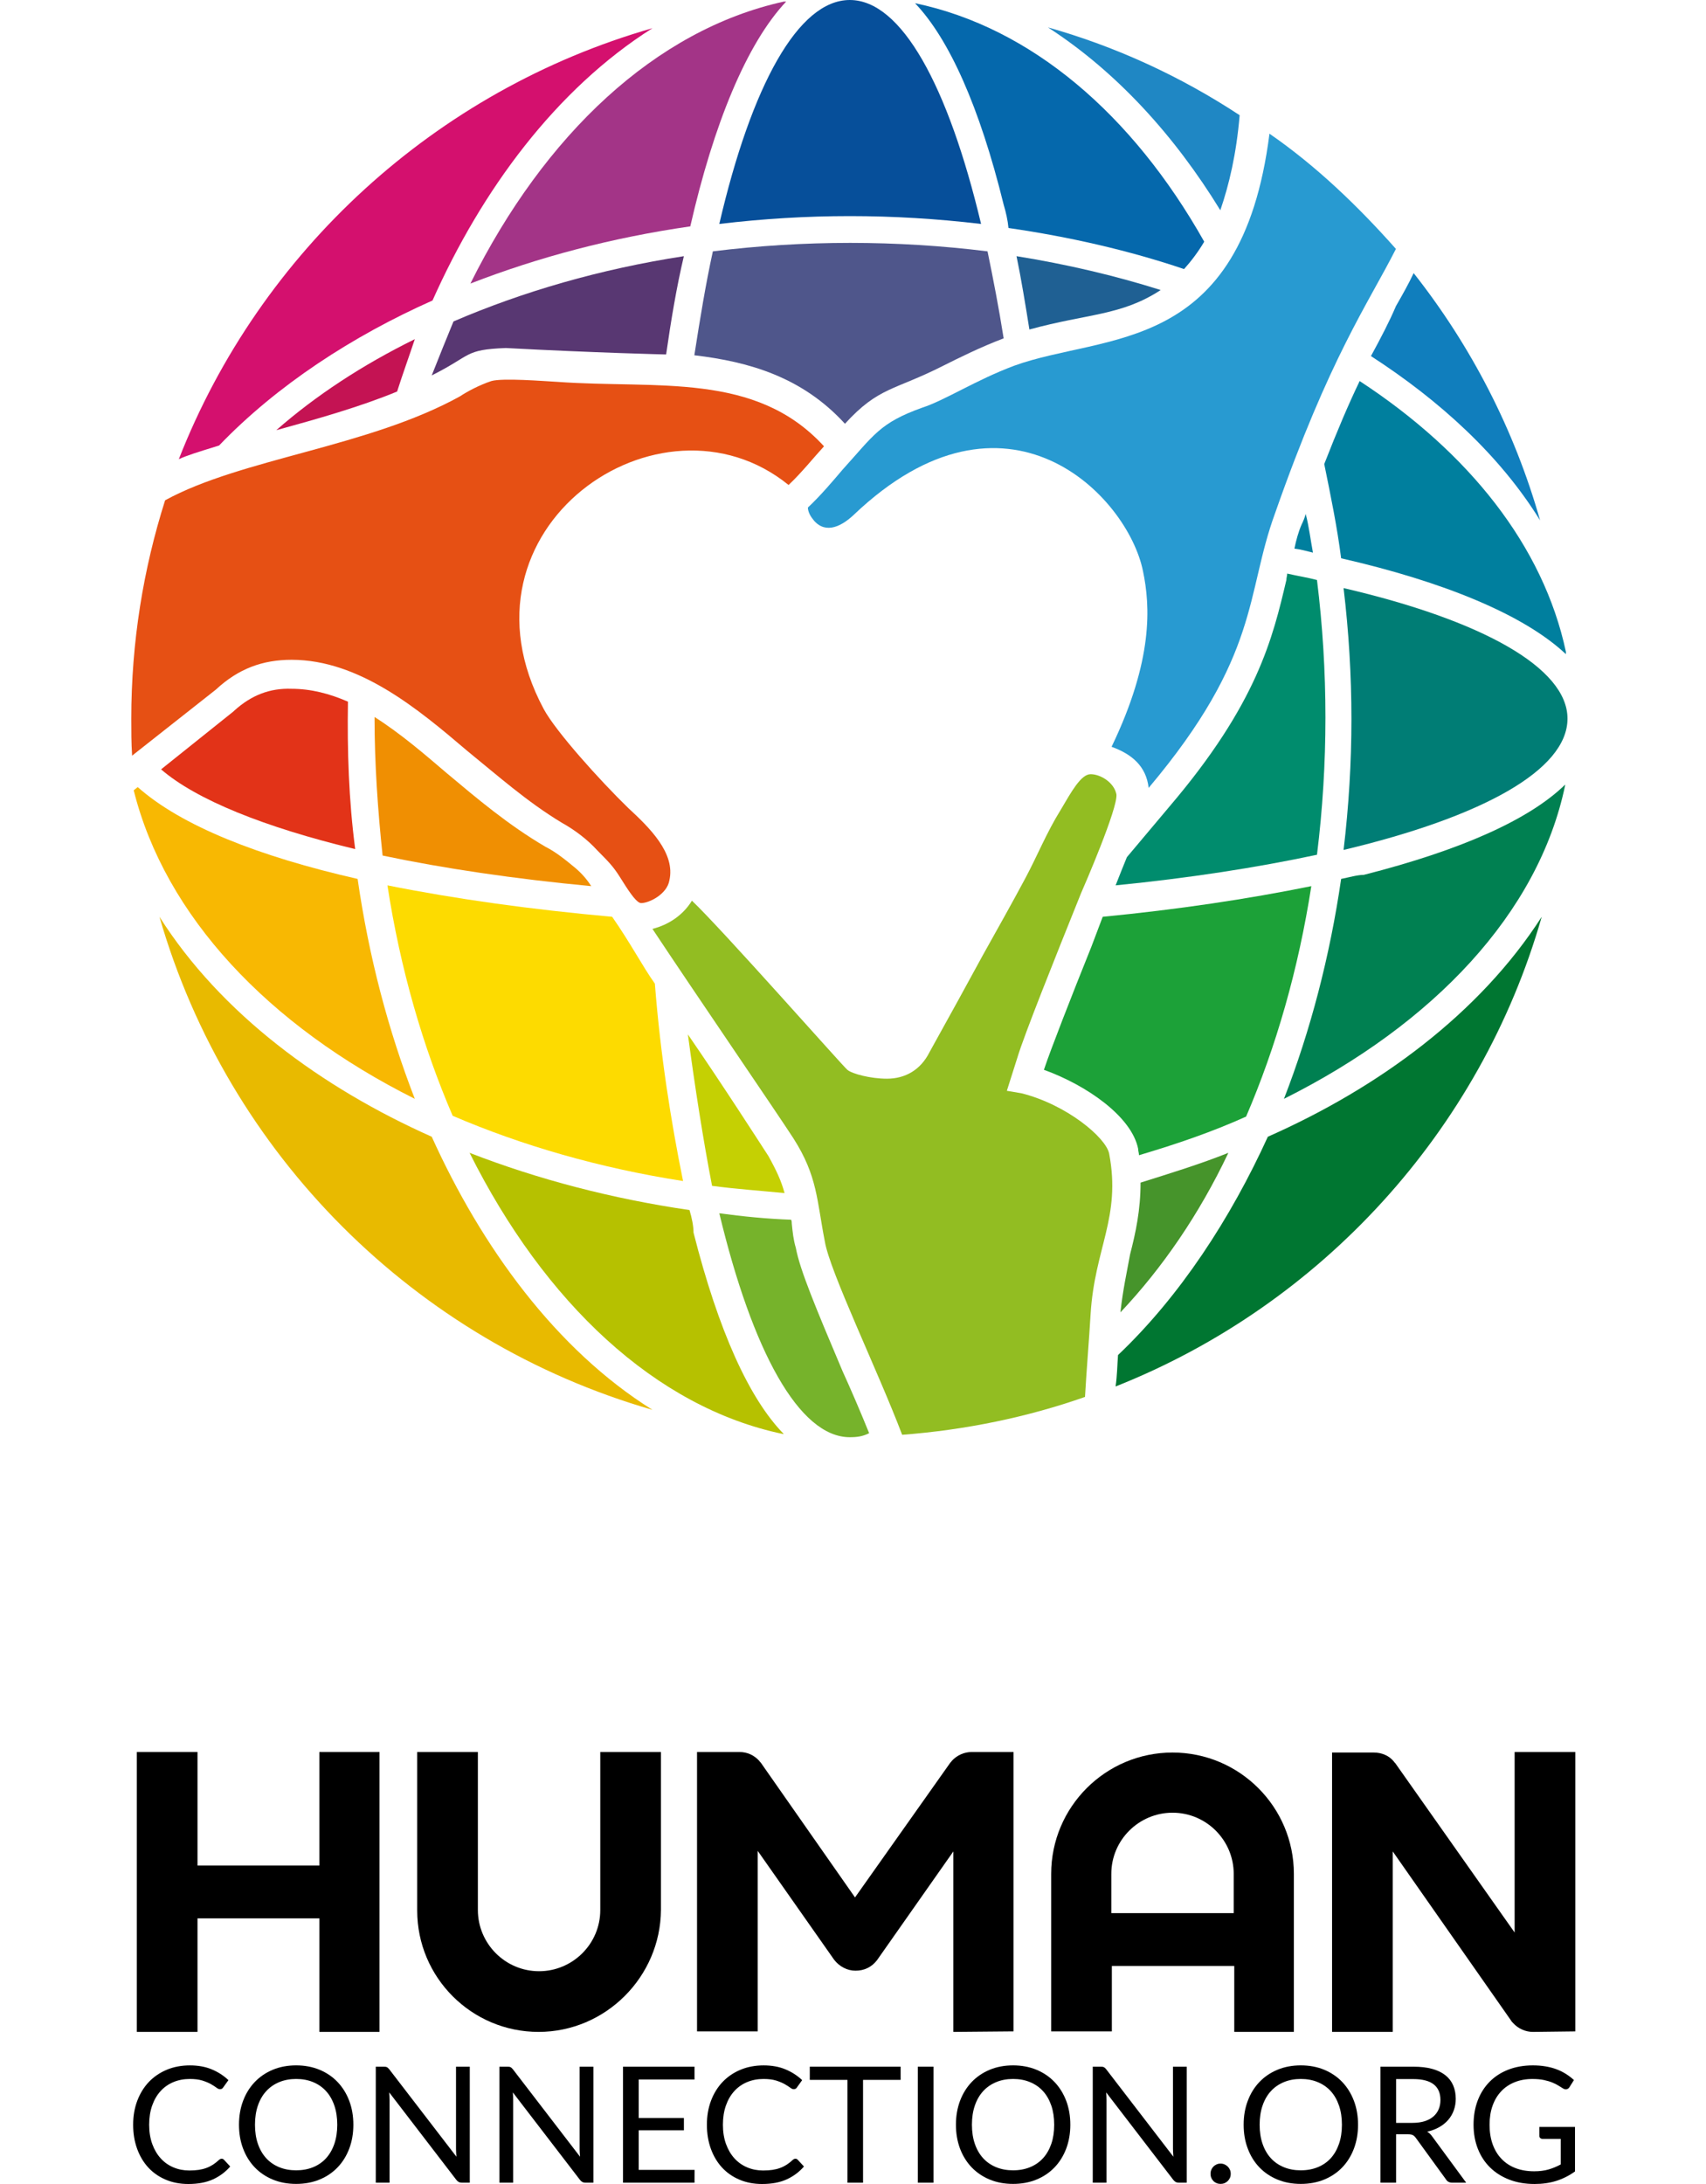 <?xml version="1.0" encoding="utf-8"?>
<!-- Generator: Adobe Illustrator 14.0.0, SVG Export Plug-In . SVG Version: 6.00 Build 43363)  -->
<!DOCTYPE svg PUBLIC "-//W3C//DTD SVG 1.1//EN" "http://www.w3.org/Graphics/SVG/1.1/DTD/svg11.dtd">
<svg version="1.1" id="Ebene_1" xmlns="http://www.w3.org/2000/svg" xmlns:xlink="http://www.w3.org/1999/xlink" x="0px" y="0px"
	 width="150px" height="192px" viewBox="0 0 150 192" enable-background="new 0 0 150 192" xml:space="preserve">
<title>human-connection-logo</title>
<g>
	<g>
		<path d="M19.495,189.778c0.076,0,0.142,0.031,0.199,0.093l0.547,0.591c-0.417,0.483-0.924,0.861-1.519,1.132
			c-0.596,0.271-1.316,0.406-2.161,0.406c-0.73,0-1.395-0.127-1.993-0.382c-0.598-0.253-1.107-0.608-1.53-1.066
			c-0.422-0.458-0.75-1.008-0.982-1.648c-0.232-0.642-0.349-1.345-0.349-2.114c0-0.769,0.122-1.473,0.364-2.113
			c0.242-0.641,0.583-1.191,1.021-1.652c0.439-0.459,0.965-0.816,1.577-1.071c0.611-0.254,1.288-0.381,2.028-0.381
			c0.726,0,1.367,0.117,1.922,0.35c0.555,0.231,1.044,0.548,1.466,0.946l-0.456,0.634c-0.028,0.047-0.065,0.087-0.11,0.118
			c-0.044,0.029-0.106,0.045-0.182,0.045c-0.085,0-0.189-0.045-0.313-0.139c-0.123-0.093-0.284-0.195-0.484-0.311
			c-0.199-0.112-0.448-0.215-0.747-0.31c-0.299-0.092-0.667-0.139-1.104-0.139c-0.526,0-1.008,0.093-1.445,0.274
			c-0.436,0.184-0.813,0.447-1.128,0.794c-0.316,0.347-0.562,0.77-0.737,1.268c-0.176,0.497-0.264,1.061-0.264,1.687
			c0,0.637,0.092,1.203,0.274,1.701c0.183,0.499,0.432,0.92,0.748,1.264c0.314,0.345,0.688,0.606,1.117,0.786
			c0.429,0.181,0.893,0.271,1.391,0.271c0.304,0,0.578-0.018,0.822-0.053c0.245-0.036,0.47-0.092,0.677-0.169
			c0.207-0.074,0.398-0.172,0.576-0.286c0.178-0.117,0.354-0.256,0.53-0.418C19.333,189.813,19.414,189.778,19.495,189.778z"/>
		<path d="M31.069,186.789c0,0.766-0.121,1.466-0.363,2.104c-0.242,0.639-0.584,1.188-1.025,1.647
			c-0.441,0.46-0.971,0.817-1.59,1.071c-0.62,0.254-1.304,0.381-2.054,0.381c-0.749,0-1.433-0.127-2.049-0.381
			c-0.617-0.254-1.146-0.611-1.587-1.071c-0.441-0.459-0.784-1.009-1.025-1.647c-0.243-0.638-0.363-1.338-0.363-2.104
			c0-0.765,0.121-1.465,0.363-2.104c0.241-0.639,0.583-1.188,1.025-1.651c0.441-0.462,0.971-0.822,1.587-1.079
			c0.616-0.255,1.3-0.384,2.049-0.384c0.75,0,1.434,0.129,2.054,0.384c0.619,0.257,1.149,0.617,1.59,1.079
			c0.441,0.464,0.783,1.013,1.025,1.651C30.948,185.324,31.069,186.024,31.069,186.789z M29.653,186.789
			c0-0.626-0.085-1.189-0.256-1.687c-0.17-0.498-0.413-0.92-0.726-1.264c-0.313-0.345-0.693-0.609-1.138-0.794
			c-0.446-0.185-0.944-0.278-1.496-0.278c-0.546,0-1.042,0.094-1.488,0.278c-0.446,0.185-0.826,0.449-1.142,0.794
			c-0.316,0.344-0.56,0.766-0.73,1.264c-0.171,0.497-0.257,1.061-0.257,1.687c0,0.627,0.085,1.188,0.257,1.684
			c0.17,0.495,0.414,0.915,0.73,1.261c0.315,0.344,0.696,0.606,1.142,0.789c0.446,0.183,0.942,0.274,1.488,0.274
			c0.551,0,1.049-0.092,1.496-0.274c0.445-0.183,0.825-0.445,1.138-0.789c0.313-0.346,0.556-0.766,0.726-1.261
			C29.567,187.977,29.653,187.416,29.653,186.789z"/>
		<path d="M41.305,181.687v10.198h-0.69c-0.109,0-0.201-0.019-0.274-0.056c-0.074-0.038-0.146-0.103-0.219-0.193l-5.899-7.687
			c0.008,0.119,0.017,0.234,0.021,0.349c0.004,0.115,0.008,0.221,0.008,0.319v7.268H33.04v-10.198h0.712
			c0.063,0,0.114,0.003,0.156,0.01c0.044,0.007,0.081,0.019,0.115,0.036c0.033,0.016,0.065,0.04,0.099,0.071
			c0.034,0.03,0.07,0.07,0.107,0.117l5.902,7.68c-0.01-0.123-0.018-0.243-0.025-0.359c-0.008-0.116-0.011-0.227-0.011-0.33v-7.225
			H41.305z"/>
		<path d="M52.174,181.687v10.198h-0.69c-0.109,0-0.2-0.019-0.274-0.056c-0.074-0.038-0.146-0.103-0.217-0.193l-5.901-7.687
			c0.01,0.119,0.016,0.234,0.021,0.349c0.005,0.115,0.006,0.221,0.006,0.319v7.268h-1.209v-10.198h0.713
			c0.062,0,0.113,0.003,0.157,0.01c0.042,0.007,0.081,0.019,0.113,0.036c0.033,0.016,0.066,0.04,0.1,0.071
			c0.033,0.03,0.069,0.07,0.107,0.117l5.9,7.68c-0.009-0.123-0.017-0.243-0.025-0.359c-0.007-0.116-0.011-0.227-0.011-0.33v-7.225
			H52.174z"/>
		<path d="M61.071,190.761l-0.006,1.124h-6.286v-10.198h6.286v1.124H56.16v3.388h3.972v1.082H56.16v3.48H61.071z"/>
		<path d="M69.941,189.778c0.075,0,0.143,0.031,0.2,0.093l0.547,0.591c-0.417,0.483-0.925,0.861-1.519,1.132
			c-0.595,0.271-1.315,0.406-2.161,0.406c-0.731,0-1.395-0.127-1.993-0.382c-0.598-0.253-1.108-0.608-1.531-1.066
			c-0.422-0.458-0.75-1.008-0.982-1.648c-0.232-0.642-0.349-1.345-0.349-2.114c0-0.769,0.121-1.473,0.363-2.113
			c0.242-0.641,0.583-1.191,1.021-1.652c0.439-0.459,0.964-0.816,1.578-1.071c0.609-0.254,1.287-0.381,2.028-0.381
			c0.725,0,1.366,0.117,1.921,0.35c0.555,0.231,1.044,0.548,1.466,0.946l-0.455,0.634c-0.028,0.047-0.065,0.087-0.11,0.118
			c-0.044,0.029-0.106,0.045-0.182,0.045c-0.085,0-0.189-0.045-0.312-0.139c-0.124-0.093-0.285-0.195-0.485-0.311
			c-0.199-0.112-0.448-0.215-0.747-0.31c-0.299-0.092-0.667-0.139-1.104-0.139c-0.526,0-1.008,0.093-1.445,0.274
			c-0.436,0.184-0.813,0.447-1.128,0.794c-0.316,0.347-0.562,0.77-0.737,1.268c-0.175,0.497-0.263,1.061-0.263,1.687
			c0,0.637,0.091,1.203,0.274,1.701c0.182,0.499,0.432,0.92,0.747,1.264c0.316,0.345,0.689,0.606,1.118,0.786
			c0.429,0.181,0.893,0.271,1.391,0.271c0.304,0,0.579-0.018,0.822-0.053c0.245-0.036,0.47-0.092,0.677-0.169
			c0.207-0.074,0.399-0.172,0.577-0.286c0.178-0.117,0.354-0.256,0.53-0.418C69.78,189.813,69.86,189.778,69.941,189.778z"/>
		<path d="M79.188,182.847h-3.305v9.038h-1.372v-9.038h-3.311v-1.16h7.987V182.847z"/>
		<path d="M82.076,191.885h-1.378v-10.198h1.378V191.885z"/>
		<path d="M94.108,186.789c0,0.766-0.122,1.466-0.362,2.104c-0.244,0.639-0.586,1.188-1.026,1.647
			c-0.441,0.46-0.972,0.817-1.59,1.071c-0.621,0.254-1.307,0.381-2.056,0.381c-0.75,0-1.433-0.127-2.05-0.381
			S85.88,191,85.436,190.54c-0.44-0.459-0.782-1.009-1.024-1.647c-0.24-0.638-0.362-1.338-0.362-2.104
			c0-0.765,0.122-1.465,0.362-2.104c0.242-0.639,0.584-1.188,1.024-1.651c0.443-0.462,0.971-0.822,1.588-1.079
			c0.617-0.255,1.3-0.384,2.05-0.384c0.749,0,1.435,0.129,2.056,0.384c0.618,0.257,1.148,0.617,1.59,1.079
			c0.44,0.464,0.782,1.013,1.026,1.651C93.986,185.324,94.108,186.024,94.108,186.789z M92.69,186.789
			c0-0.626-0.085-1.189-0.255-1.687c-0.172-0.498-0.414-0.92-0.727-1.264c-0.314-0.345-0.693-0.609-1.141-0.794
			c-0.445-0.185-0.941-0.278-1.494-0.278c-0.545,0-1.042,0.094-1.486,0.278c-0.445,0.185-0.828,0.449-1.144,0.794
			c-0.314,0.344-0.559,0.766-0.729,1.264c-0.172,0.497-0.257,1.061-0.257,1.687c0,0.627,0.085,1.188,0.257,1.684
			c0.17,0.495,0.414,0.915,0.729,1.261c0.315,0.344,0.698,0.606,1.144,0.789c0.444,0.183,0.941,0.274,1.486,0.274
			c0.553,0,1.049-0.092,1.494-0.274c0.447-0.183,0.826-0.445,1.141-0.789c0.313-0.346,0.555-0.766,0.727-1.261
			C92.605,187.977,92.69,187.416,92.69,186.789z"/>
		<path d="M104.344,181.687v10.198h-0.691c-0.11,0-0.201-0.019-0.273-0.056c-0.072-0.038-0.145-0.103-0.218-0.193l-5.901-7.687
			c0.01,0.119,0.017,0.234,0.022,0.349c0.004,0.115,0.008,0.221,0.008,0.319v7.268h-1.211v-10.198h0.71
			c0.063,0,0.114,0.003,0.158,0.01c0.043,0.007,0.08,0.019,0.113,0.036c0.033,0.016,0.068,0.04,0.102,0.071
			c0.031,0.03,0.068,0.07,0.105,0.117l5.902,7.68c-0.011-0.123-0.021-0.243-0.025-0.359c-0.01-0.116-0.012-0.227-0.012-0.33v-7.225
			H104.344z"/>
		<path d="M106.436,191.104c0-0.124,0.022-0.241,0.068-0.349c0.043-0.11,0.105-0.204,0.185-0.285
			c0.076-0.08,0.172-0.145,0.281-0.193c0.107-0.048,0.226-0.071,0.348-0.071c0.124,0,0.24,0.023,0.348,0.071
			c0.109,0.049,0.205,0.113,0.286,0.193c0.08,0.081,0.145,0.175,0.192,0.285c0.048,0.107,0.07,0.225,0.07,0.349
			c0,0.127-0.022,0.244-0.07,0.351c-0.048,0.108-0.112,0.201-0.192,0.282c-0.081,0.08-0.177,0.144-0.286,0.188
			c-0.107,0.045-0.224,0.067-0.348,0.067c-0.122,0-0.24-0.022-0.348-0.067c-0.109-0.045-0.205-0.108-0.281-0.188
			c-0.079-0.081-0.142-0.174-0.185-0.282C106.459,191.348,106.436,191.23,106.436,191.104z"/>
		<path d="M119.406,186.789c0,0.766-0.122,1.466-0.364,2.104c-0.242,0.639-0.584,1.188-1.024,1.647
			c-0.441,0.46-0.974,0.817-1.591,1.071c-0.618,0.254-1.304,0.381-2.056,0.381c-0.749,0-1.43-0.127-2.047-0.381
			c-0.619-0.254-1.147-0.611-1.59-1.071c-0.441-0.459-0.783-1.009-1.022-1.647c-0.245-0.638-0.364-1.338-0.364-2.104
			c0-0.765,0.119-1.465,0.364-2.104c0.239-0.639,0.581-1.188,1.022-1.651c0.442-0.462,0.971-0.822,1.59-1.079
			c0.617-0.255,1.298-0.384,2.047-0.384c0.752,0,1.438,0.129,2.056,0.384c0.617,0.257,1.149,0.617,1.591,1.079
			c0.44,0.464,0.782,1.013,1.024,1.651S119.406,186.024,119.406,186.789z M117.988,186.789c0-0.626-0.085-1.189-0.257-1.687
			c-0.17-0.498-0.412-0.92-0.725-1.264c-0.314-0.345-0.693-0.609-1.141-0.794c-0.445-0.185-0.942-0.278-1.495-0.278
			c-0.544,0-1.041,0.094-1.486,0.278c-0.444,0.185-0.828,0.449-1.143,0.794c-0.314,0.344-0.559,0.766-0.729,1.264
			c-0.172,0.497-0.257,1.061-0.257,1.687c0,0.627,0.085,1.188,0.257,1.684c0.17,0.495,0.414,0.915,0.729,1.261
			c0.314,0.344,0.698,0.606,1.143,0.789c0.445,0.183,0.942,0.274,1.486,0.274c0.553,0,1.05-0.092,1.495-0.274
			c0.447-0.183,0.826-0.445,1.141-0.789c0.313-0.346,0.555-0.766,0.725-1.261C117.903,187.977,117.988,187.416,117.988,186.789z"/>
		<path d="M128.914,191.885h-1.223c-0.253,0-0.438-0.096-0.555-0.291l-2.648-3.645c-0.08-0.113-0.168-0.196-0.261-0.245
			c-0.093-0.051-0.236-0.075-0.431-0.075h-1.045v4.256h-1.375v-10.198h2.882c0.646,0,1.205,0.063,1.673,0.195
			c0.47,0.13,0.859,0.319,1.165,0.565c0.307,0.246,0.532,0.544,0.68,0.894c0.146,0.349,0.221,0.738,0.221,1.171
			c0,0.36-0.058,0.698-0.172,1.011c-0.113,0.313-0.277,0.595-0.494,0.844c-0.216,0.249-0.479,0.461-0.791,0.637
			c-0.311,0.176-0.662,0.308-1.056,0.398c0.176,0.1,0.327,0.244,0.455,0.435L128.914,191.885z M124.203,186.626
			c0.399,0,0.751-0.049,1.056-0.146c0.307-0.097,0.563-0.234,0.77-0.413c0.207-0.178,0.36-0.391,0.466-0.638
			c0.105-0.245,0.155-0.519,0.155-0.818c0-0.606-0.198-1.064-0.596-1.373c-0.399-0.309-0.998-0.462-1.795-0.462h-1.507v3.851
			H124.203z"/>
		<path d="M138.482,186.981v3.915c-0.513,0.369-1.062,0.646-1.642,0.829c-0.581,0.184-1.219,0.274-1.912,0.274
			c-0.82,0-1.562-0.127-2.22-0.382c-0.66-0.253-1.224-0.608-1.689-1.066c-0.47-0.458-0.828-1.008-1.08-1.648
			c-0.251-0.642-0.377-1.345-0.377-2.114c0-0.777,0.122-1.487,0.366-2.129c0.244-0.64,0.593-1.189,1.044-1.646
			c0.449-0.458,0.997-0.813,1.644-1.065c0.646-0.251,1.366-0.377,2.163-0.377c0.403,0,0.778,0.03,1.124,0.09
			c0.348,0.06,0.669,0.145,0.963,0.256s0.567,0.246,0.817,0.406c0.253,0.158,0.486,0.337,0.706,0.537l-0.394,0.626
			c-0.06,0.096-0.141,0.155-0.237,0.181c-0.098,0.027-0.205,0.005-0.323-0.066c-0.114-0.066-0.244-0.147-0.394-0.241
			c-0.145-0.096-0.325-0.188-0.536-0.274c-0.211-0.089-0.46-0.162-0.747-0.225c-0.288-0.062-0.628-0.094-1.021-0.094
			c-0.576,0-1.096,0.096-1.56,0.283c-0.466,0.186-0.86,0.454-1.188,0.803c-0.329,0.349-0.58,0.771-0.756,1.269
			c-0.176,0.494-0.263,1.051-0.263,1.668c0,0.641,0.091,1.215,0.272,1.719c0.183,0.506,0.443,0.936,0.783,1.288
			c0.339,0.354,0.751,0.623,1.233,0.809c0.486,0.185,1.029,0.277,1.634,0.277c0.474,0,0.895-0.054,1.261-0.16
			c0.37-0.107,0.729-0.255,1.078-0.445v-2.242h-1.586c-0.091,0-0.163-0.025-0.217-0.077c-0.056-0.052-0.083-0.117-0.083-0.193
			v-0.782H138.482z"/>
	</g>
	<g>
		<polygon points="28.081,178.629 28.081,168.647 17.365,168.647 17.365,178.629 12.03,178.629 12.03,154.023 17.365,154.023 
			17.365,164.003 28.081,164.003 28.081,154.023 33.369,154.023 33.369,178.629 		"/>
		<path d="M47.352,178.629c-5.887,0-10.67-4.783-10.67-10.671v-13.935h5.335v13.889c0,2.944,2.392,5.382,5.381,5.382
			c2.943,0,5.381-2.393,5.381-5.382v-13.889h5.335v13.889C58.068,173.8,53.238,178.629,47.352,178.629"/>
		<path d="M108.523,178.629v-5.796H97.76v5.749h-5.335v-13.844c0-5.887,4.782-10.669,10.67-10.669
			c5.887,0,10.669,4.782,10.669,10.669v13.891H108.523z M97.76,168.188h10.715v-3.449c0-2.943-2.391-5.38-5.38-5.38
			c-2.944,0-5.383,2.391-5.383,5.38l0,0v3.449H97.76z"/>
		<path d="M134.783,178.629c-0.644,0-1.287-0.276-1.747-0.782c-0.093-0.092-0.139-0.139-0.185-0.229l-10.394-14.855v15.867h-5.335
			v-24.56h3.679c0.689,0,1.333,0.275,1.747,0.781c0.046,0.092,0.139,0.138,0.185,0.23l10.441,14.81v-15.867h5.335v24.56
			L134.783,178.629L134.783,178.629z"/>
		<path d="M83.824,178.629v-15.867l-6.715,9.566c-0.461,0.597-1.104,0.919-1.887,0.919c-0.735,0-1.425-0.367-1.885-0.966
			l-6.715-9.566v15.868h-5.335v-24.56h3.634c0.046,0,0.046,0,0.092,0c0.69,0,1.287,0.275,1.748,0.78
			c0.046,0.094,0.138,0.139,0.184,0.231l8.233,11.773l8.326-11.773c0.046-0.093,0.137-0.138,0.185-0.231
			c0.459-0.505,1.104-0.78,1.747-0.78c0.046,0,3.679,0,3.679,0v24.559L83.824,178.629L83.824,178.629z"/>
	</g>
</g>
<path fill="#1F6093" d="M102.055,25.497c-4.036-1.276-8.286-2.267-12.678-2.976c0.426,2.056,0.78,4.25,1.133,6.446
	C95.681,27.55,98.586,27.764,102.055,25.497"/>
<path fill="#007F9E" d="M113.812,48.23c0.568,0.071,1.063,0.213,1.629,0.354c-0.213-1.133-0.354-2.337-0.639-3.399
	c-0.07,0.284-0.212,0.638-0.354,0.92C114.166,46.742,113.954,47.523,113.812,48.23"/>
<path fill="#76B32B" d="M69.974,109.706c-0.213-0.709-0.285-1.416-0.355-2.125c0-0.072,0-0.283-0.071-0.354
	c-2.052-0.07-4.249-0.284-6.303-0.566c2.905,12.107,7.013,19.687,11.474,19.687c0.636,0,1.133-0.067,1.7-0.354
	c-0.709-1.769-1.628-3.895-2.337-5.452C71.743,115.017,70.325,111.618,69.974,109.706"/>
<path fill="#A33487" d="M41.359,24.929c6.02-2.337,12.465-4.037,19.335-5.028c2.054-8.995,4.958-16.077,8.428-19.76
	c-0.07,0-0.07,0-0.211,0C57.651,2.619,47.875,11.827,41.359,24.929"/>
<path fill="#064F9A" d="M86.261,19.688C83.358,7.506,79.251,0,74.718,0s-8.64,7.506-11.474,19.688
	C70.964,18.768,78.47,18.768,86.261,19.688"/>
<path fill="#4F568B" d="M74.293,37.254c2.974-3.26,4.32-2.905,8.641-5.101c1.416-0.708,3.258-1.628,5.313-2.408
	c-0.425-2.69-0.922-5.24-1.418-7.648c-8.003-0.992-16.146-0.992-24.151,0c-0.636,2.903-1.131,5.948-1.628,9.136
	C65.865,31.799,70.539,33.145,74.293,37.254"/>
<path fill="#C5D003" d="M60.482,90.938c0.638,4.746,1.347,9.278,2.125,13.312c2.125,0.285,4.249,0.427,6.375,0.637
	c-0.284-1.059-0.709-1.979-1.418-3.254C66.643,100.216,63.458,95.257,60.482,90.938"/>
<path fill="#0568AC" d="M80.454,0.282L80.454,0.282c2.976,3.117,5.667,9.065,7.792,17.706c0.21,0.709,0.354,1.346,0.425,2.055
	c5.382,0.779,10.624,1.983,15.438,3.612c0.639-0.709,1.275-1.559,1.772-2.408C99.578,10.057,90.655,2.408,80.454,0.282"/>
<path fill="#007F9E" d="M117.92,49.08c8.996,2.055,16.077,4.958,19.761,8.428c0-0.07,0-0.07,0-0.211
	c-1.983-9.278-8.499-17.494-18.133-23.797c-0.989,2.054-1.981,4.39-3.114,7.295C116.998,43.557,117.566,46.318,117.92,49.08"/>
<path fill="#007D75" d="M137.822,63.174c0-4.461-7.508-8.64-19.688-11.474c0.92,7.719,0.92,15.301,0,23.02
	C130.314,71.816,137.822,67.706,137.822,63.174"/>
<path fill="#008C6D" d="M102.835,70.893l-3.754,4.464c-0.283,0.706-0.637,1.556-0.991,2.476c6.444-0.637,12.394-1.556,17.706-2.691
	c0.991-8.003,0.991-16.146,0-24.151c-0.78-0.212-1.7-0.353-2.62-0.566c0,0.214-0.072,0.354-0.072,0.566
	C111.901,56.092,110.553,61.828,102.835,70.893"/>
<path fill="#008051" d="M117.92,77.267c-0.99,6.801-2.691,13.314-5.028,19.334c13.173-6.585,22.381-16.358,24.719-27.55v-0.07
	c-3.118,3.044-9.067,5.738-17.707,7.932C119.337,76.914,118.628,77.127,117.92,77.267"/>
<path fill="#46942B" d="M98.514,115.372c3.683-3.895,6.941-8.641,9.49-14.024c-2.478,0.991-5.027,1.771-7.72,2.619
	c0,2.412-0.426,4.391-0.921,6.306C99.081,111.828,98.728,113.386,98.514,115.372"/>
<path fill="#D4106E" d="M19.264,39.165c5.099-5.311,11.755-9.631,18.766-12.749C42.351,16.713,48.867,7.86,57.365,2.479
	c-19.051,5.453-34.49,19.618-41.643,37.89C16.501,40.016,17.208,39.803,19.264,39.165"/>
<path fill="#1CA138" d="M91.858,93.842l-0.071,0.208c3.754,1.35,7.72,4.11,8.285,6.946c0,0.211,0.072,0.351,0.072,0.563
	c3.328-0.989,6.443-2.051,9.42-3.398c2.62-6.09,4.602-12.959,5.734-20.259c-5.594,1.137-11.756,2.057-18.342,2.695l-0.992,2.621
	C94.194,87.611,92.353,92.352,91.858,93.842"/>
<path fill="#107EBD" d="M120.541,31.304c6.02,3.895,11.333,8.712,14.873,14.448c-2.268-8.003-6.09-15.369-11.119-21.744
	c-0.427,0.921-0.991,1.914-1.558,2.905C122.169,28.259,121.39,29.745,120.541,31.304"/>
<path fill="#1F87C4" d="M92.141,2.408c6.02,3.895,11.119,9.49,15.156,16.076c0.777-2.266,1.414-4.957,1.699-8.356
	C103.826,6.728,98.161,4.107,92.141,2.408"/>
<path fill="#E8BA00" d="M37.96,99.933c-9.702-4.32-18.555-10.836-23.939-19.335c6.022,20.894,22.452,37.323,43.345,43.343
	C48.867,118.628,42.351,109.632,37.96,99.933"/>
<path fill="#007631" d="M111.475,99.933c-3.259,7.154-7.72,14.021-13.173,19.193c-0.071,0.922-0.071,1.768-0.213,2.761
	c18.059-7.153,32.084-22.452,37.466-41.29C130.102,89.097,121.249,95.612,111.475,99.933"/>
<path fill="#C41353" d="M36.473,29.816c-4.603,2.267-8.711,4.957-12.181,8.004c3.61-0.992,7.364-2.054,10.624-3.399
	C35.412,32.861,35.979,31.304,36.473,29.816"/>
<path fill="#583772" d="M44.475,30.595c7.933,0.425,14.094,0.567,14.094,0.567c0.426-2.974,0.922-5.949,1.56-8.641
	c-7.366,1.135-14.165,3.118-20.256,5.738c-0.638,1.557-1.273,3.114-1.913,4.745C41.503,31.232,40.792,30.736,44.475,30.595"/>
<path fill="#F08F02" d="M47.947,74.434c-3.26-1.91-6.02-4.248-8.641-6.443c-1.912-1.63-4.036-3.472-6.374-4.958
	c0,4.106,0.283,8.146,0.708,12.181c5.38,1.134,11.613,2.054,18.342,2.689c-0.355-0.564-0.778-1.06-1.345-1.555
	C49.86,75.708,48.938,74.931,47.947,74.434"/>
<path fill="#F8B802" d="M36.473,96.602c-2.337-6.021-4.037-12.463-5.029-19.334c-8.711-1.981-15.51-4.674-19.335-8.073l-0.353,0.283
	C14.517,80.526,23.583,90.157,36.473,96.602"/>
<path fill="#FDDB00" d="M53.824,80.597c-7.083-0.638-13.74-1.558-19.759-2.764C35.198,85.202,37.18,92,39.801,98.091
	c6.09,2.619,12.962,4.604,20.257,5.737c-1.063-5.241-1.986-11.049-2.479-17.356C56.515,84.987,55.454,82.934,53.824,80.597"/>
<path fill="#E23318" d="M20.607,62.467l-0.07,0.069l-6.374,5.101c3.117,2.689,9.137,5.098,17.068,7.009
	c-0.566-4.32-0.707-8.639-0.637-12.961c-1.627-0.708-3.259-1.131-4.957-1.131C23.724,60.483,22.095,61.121,20.607,62.467"/>
<path fill="#B6C100" d="M60.624,106.379c-6.8-0.993-13.315-2.693-19.336-5.031c6.587,13.174,16.362,22.382,27.551,24.717h0.071
	c-3.045-3.115-5.736-9.064-7.933-17.707C60.978,107.795,60.837,107.087,60.624,106.379"/>
<path fill="#E65014" d="M25.637,58.004c5.949,0,11.119,4.321,15.44,8.003c2.62,2.125,5.24,4.461,8.287,6.302
	c1.274,0.709,2.335,1.558,3.115,2.41c1.345,1.344,1.558,1.628,2.266,2.763c0.708,1.131,1.274,1.91,1.628,1.91
	c0.708,0,2.267-0.778,2.479-1.982c0.566-2.411-1.771-4.674-3.611-6.374c-2.479-2.407-6.375-6.729-7.438-8.71
	C39.306,46.461,58.073,33.5,69.335,42.636c1.134-1.062,2.266-2.479,3.116-3.4c-6.021-6.587-14.66-5.028-23.443-5.666
	C47.734,33.5,44.194,33.216,43.2,33.5c-1.062,0.354-2.123,0.921-2.761,1.346c-8.075,4.462-19.194,5.453-25.922,9.136
	c-1.912,6.02-2.974,12.465-2.974,19.192c0,1.061,0,2.126,0.072,3.258l7.364-5.807C20.964,58.783,23.089,58.004,25.637,58.004"/>
<path fill="#289AD1" d="M89.166,32.153c-3.399,1.275-6.092,3.045-8.073,3.683c-3.754,1.345-4.249,2.407-7.012,5.454
	c-0.78,0.919-1.913,2.266-3.046,3.328c0,0.071,0,0.425,0.355,0.92c0.992,1.417,2.407,0.922,3.683-0.283
	c13.383-12.75,24.08-1.7,25.425,4.958c0.637,3.043,0.921,7.79-2.763,15.44c1.771,0.638,3.045,1.698,3.26,3.612
	c9.843-11.687,8.497-16.998,11.118-24.152c4.816-13.741,8.145-18.344,10.624-23.23c-3.331-3.754-7.012-7.296-11.119-10.129
	C109.137,31.304,97.169,29.25,89.166,32.153"/>
<path fill="#92BD22" d="M95.893,115.513c0.354-5.807,2.692-8.498,1.63-14.093c-0.282-1.419-3.754-4.321-7.72-5.31l-1.276-0.215
	l0.922-2.904c0.567-1.912,3.256-8.64,5.594-14.449c0.283-0.64,3.26-7.506,3.118-8.71c-0.214-1.063-1.415-1.771-2.268-1.771
	c-0.851,0-1.699,1.558-2.621,3.118c-1.273,2.052-2.053,4.035-3.114,6.018l0,0c-1.135,2.126-2.409,4.39-3.754,6.799
	c-1.347,2.477-2.904,5.313-4.676,8.501c-0.777,1.554-2.124,2.334-3.753,2.334c-1.416,0-3.045-0.422-3.472-0.781
	C74.081,93.7,63.458,81.66,60.837,79.181c-0.778,1.273-2.055,2.125-3.471,2.479c3.754,5.664,10.979,16.219,12.395,18.413
	c2.125,3.327,2.053,5.452,2.762,9.064c0.424,2.621,4.676,11.403,6.799,16.999c5.595-0.424,11.049-1.56,16.077-3.329
	C95.541,120.327,95.753,117.852,95.893,115.513"/>
</svg>
